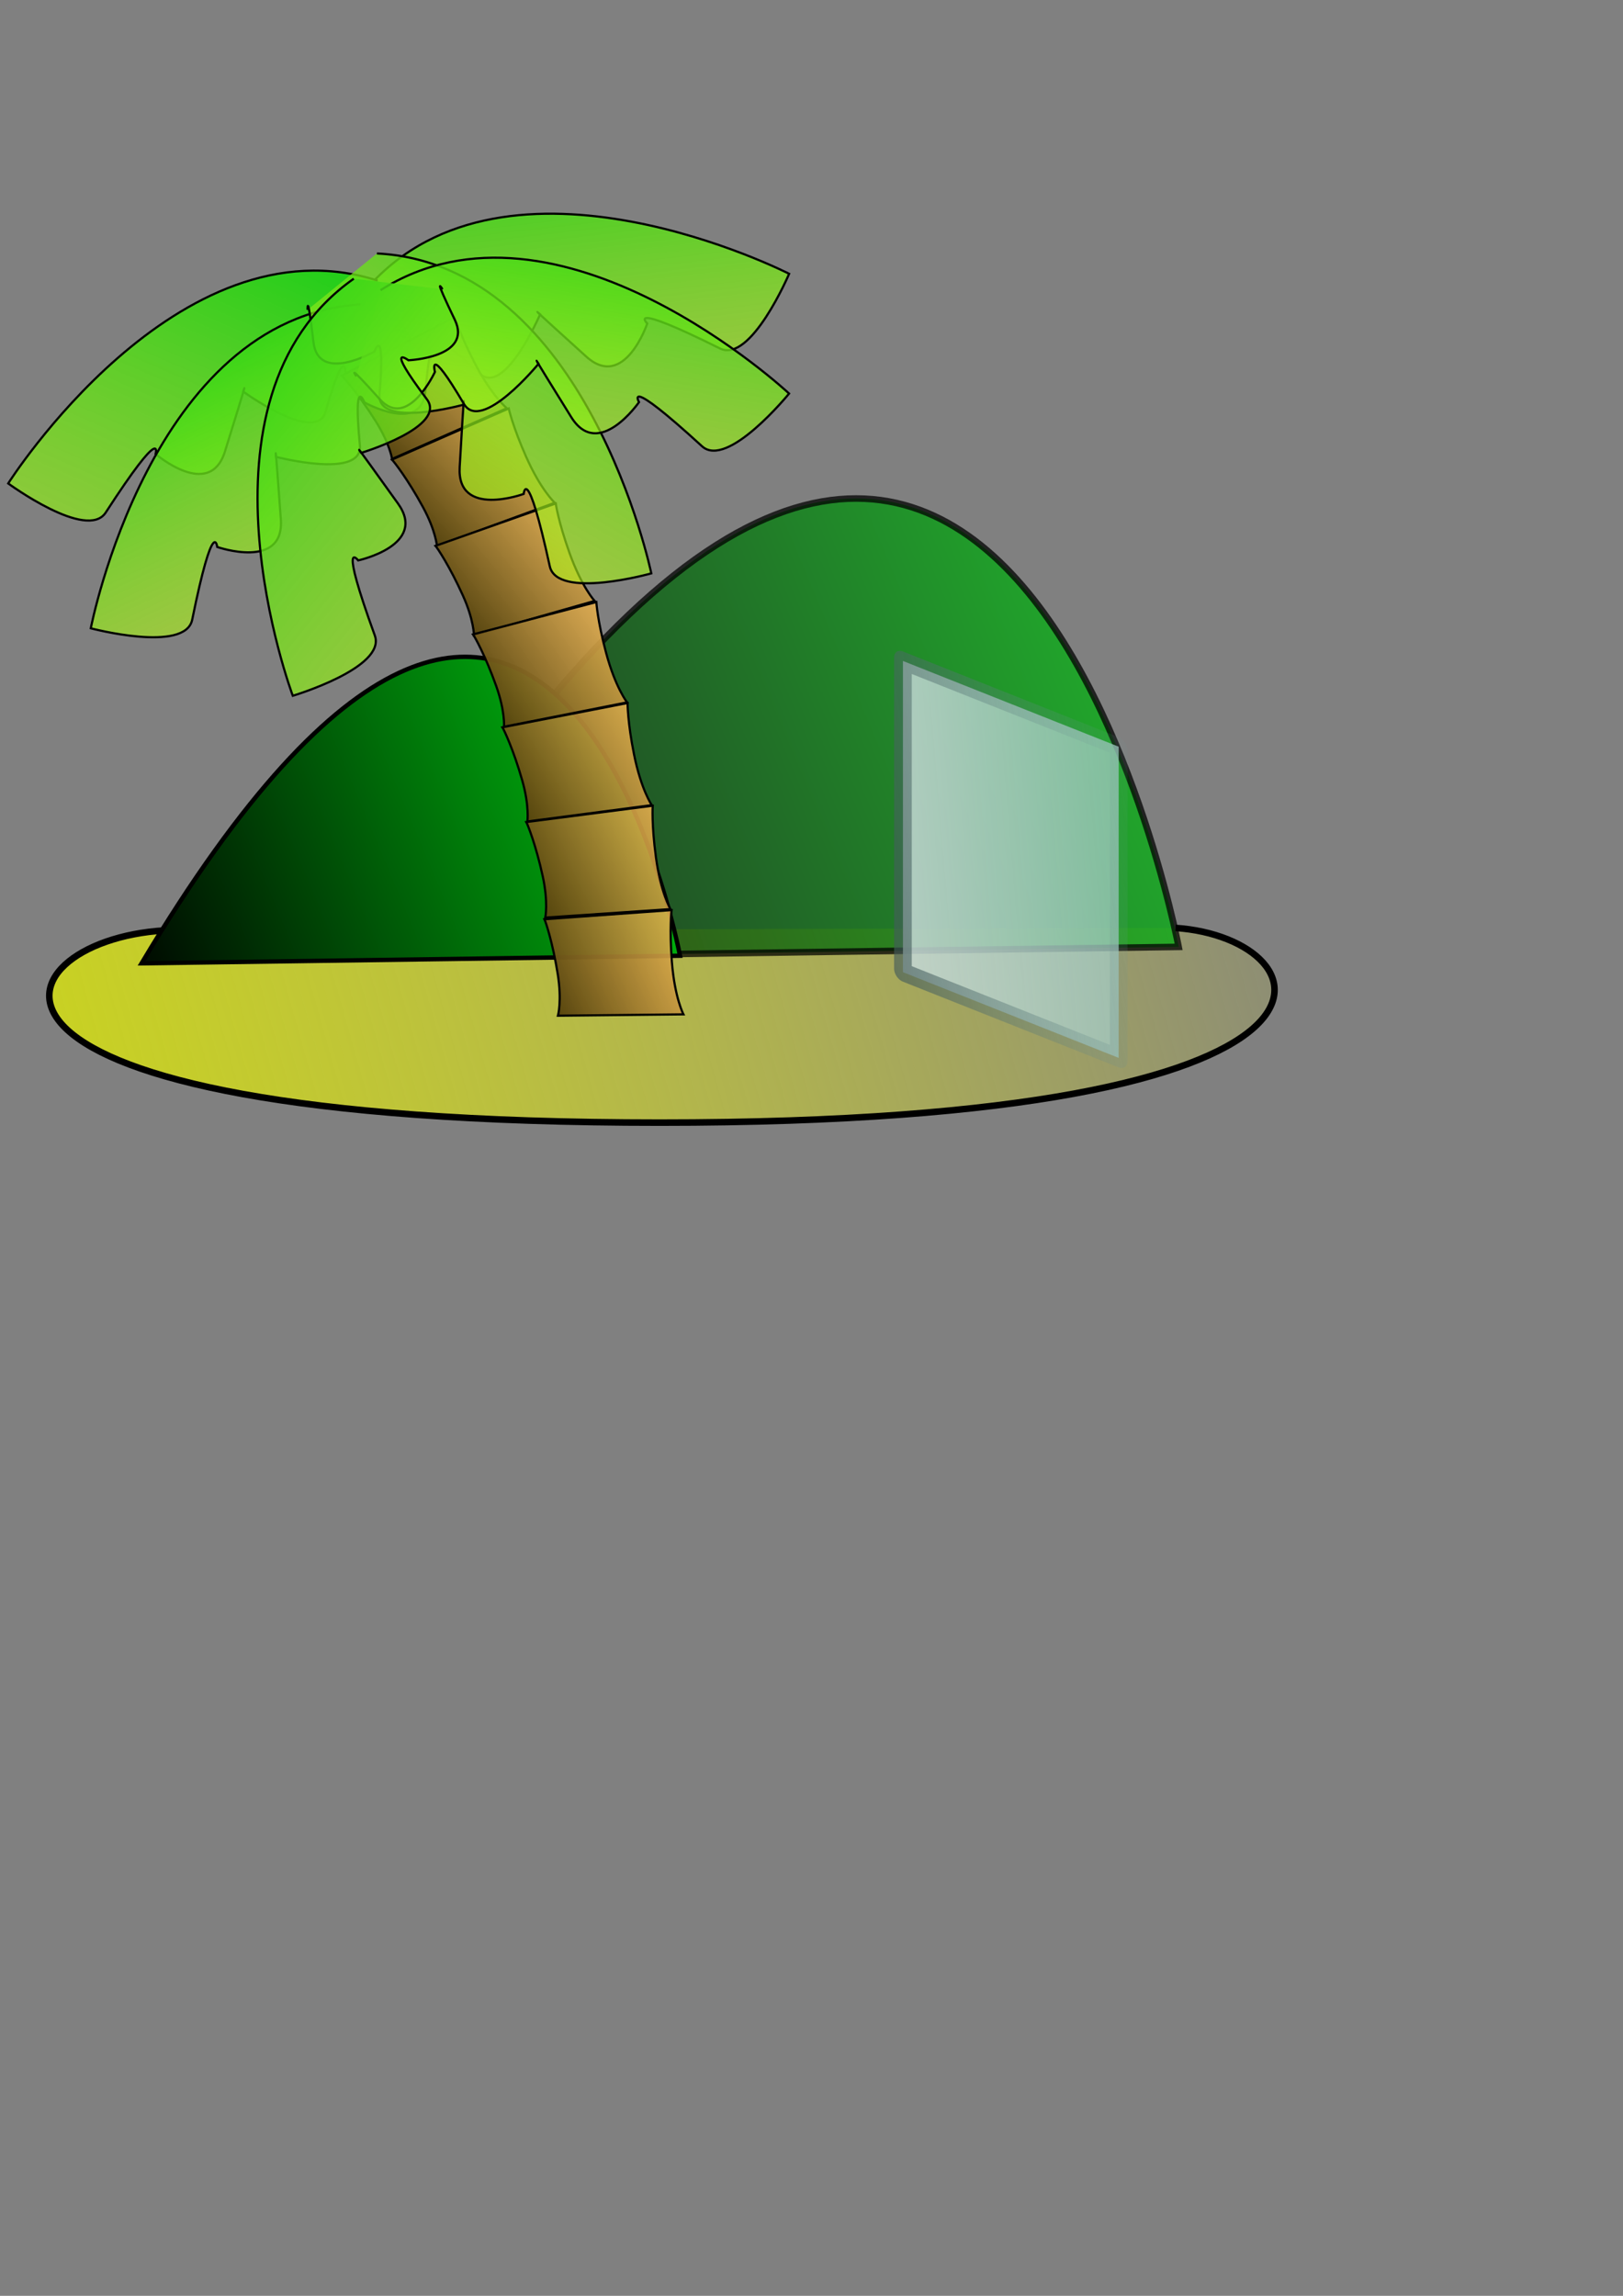<?xml version="1.0" encoding="UTF-8" standalone="no"?>
<!-- Created with Inkscape (http://www.inkscape.org/) -->
<svg
   xmlns:dc="http://purl.org/dc/elements/1.1/"
   xmlns:cc="http://web.resource.org/cc/"
   xmlns:rdf="http://www.w3.org/1999/02/22-rdf-syntax-ns#"
   xmlns:svg="http://www.w3.org/2000/svg"
   xmlns="http://www.w3.org/2000/svg"
   xmlns:xlink="http://www.w3.org/1999/xlink"
   xmlns:sodipodi="http://sodipodi.sourceforge.net/DTD/sodipodi-0.dtd"
   xmlns:inkscape="http://www.inkscape.org/namespaces/inkscape"
   width="744.094"
   height="1052.362"
   id="svg2"
   sodipodi:version="0.32"
   inkscape:version="0.44"
   sodipodi:docbase="/home/conrad/thesis/1-Survey/images"
   sodipodi:docname="island-palmtree.svg">
  <rect width="100%" height="100%" fill="#808080" stroke="none"/>
  <defs
     id="defs4">
    <linearGradient
       id="linearGradient2979">
      <stop
         style="stop-color:#212e2e;stop-opacity:1;"
         offset="0"
         id="stop2981" />
      <stop
         style="stop-color:#7ba5a5;stop-opacity:0;"
         offset="1"
         id="stop2983" />
    </linearGradient>
    <linearGradient
       id="linearGradient2951">
      <stop
         style="stop-color:#22c1c1;stop-opacity:1;"
         offset="0"
         id="stop2953" />
      <stop
         style="stop-color:#7d8989;stop-opacity:0.808;"
         offset="1"
         id="stop2955" />
    </linearGradient>
    <linearGradient
       id="linearGradient2943">
      <stop
         style="stop-color:#e4e4e4;stop-opacity:1;"
         offset="0"
         id="stop2945" />
      <stop
         style="stop-color:#90c2b8;stop-opacity:0.714;"
         offset="1"
         id="stop2947" />
    </linearGradient>
    <linearGradient
       id="linearGradient2875">
      <stop
         style="stop-color:#15cd16;stop-opacity:1;"
         offset="0"
         id="stop2877" />
      <stop
         style="stop-color:#d7fb1d;stop-opacity:0.52;"
         offset="1"
         id="stop2879" />
    </linearGradient>
    <linearGradient
       id="linearGradient2824">
      <stop
         style="stop-color:#3d3102;stop-opacity:1;"
         offset="0"
         id="stop2826" />
      <stop
         style="stop-color:#e9b250;stop-opacity:0.898;"
         offset="1"
         id="stop2828" />
    </linearGradient>
    <linearGradient
       id="linearGradient2778">
      <stop
         style="stop-color:#ccd716;stop-opacity:1;"
         offset="0"
         id="stop2780" />
      <stop
         style="stop-color:#fdff19;stop-opacity:0;"
         offset="1"
         id="stop2782" />
    </linearGradient>
    <linearGradient
       id="linearGradient2762">
      <stop
         style="stop-color:black;stop-opacity:1;"
         offset="0"
         id="stop2764" />
      <stop
         style="stop-color:#00ff14;stop-opacity:1;"
         offset="1"
         id="stop2766" />
    </linearGradient>
    <linearGradient
       inkscape:collect="always"
       xlink:href="#linearGradient2762"
       id="linearGradient2768"
       x1="64.403"
       y1="475.633"
       x2="398.033"
       y2="335.396"
       gradientUnits="userSpaceOnUse"
       gradientTransform="translate(0,2.318)" />
    <linearGradient
       inkscape:collect="always"
       xlink:href="#linearGradient2762"
       id="linearGradient2774"
       gradientUnits="userSpaceOnUse"
       x1="64.403"
       y1="475.633"
       x2="398.033"
       y2="335.396"
       gradientTransform="matrix(1.5,0,0,1.5,72.727,-219.628)" />
    <linearGradient
       inkscape:collect="always"
       xlink:href="#linearGradient2778"
       id="linearGradient2788"
       x1="-35.843"
       y1="562.689"
       x2="647.413"
       y2="370.218"
       gradientUnits="userSpaceOnUse" />
    <linearGradient
       inkscape:collect="always"
       xlink:href="#linearGradient2824"
       id="linearGradient2830"
       x1="140.807"
       y1="167.853"
       x2="200.025"
       y2="112.924"
       gradientUnits="userSpaceOnUse"
       gradientTransform="translate(0,0.617)" />
    <linearGradient
       inkscape:collect="always"
       xlink:href="#linearGradient2824"
       id="linearGradient2834"
       gradientUnits="userSpaceOnUse"
       x1="140.807"
       y1="167.853"
       x2="200.025"
       y2="112.924"
       gradientTransform="matrix(0.997,7.400801e-2,-7.400801e-2,0.997,28.754,30.997)" />
    <linearGradient
       inkscape:collect="always"
       xlink:href="#linearGradient2824"
       id="linearGradient2838"
       gradientUnits="userSpaceOnUse"
       gradientTransform="matrix(0.988,0.156,-0.156,0.988,56.592,62.19)"
       x1="140.807"
       y1="167.853"
       x2="200.025"
       y2="112.924" />
    <linearGradient
       inkscape:collect="always"
       xlink:href="#linearGradient2824"
       id="linearGradient2842"
       gradientUnits="userSpaceOnUse"
       gradientTransform="matrix(0.976,0.219,-0.219,0.976,78.756,98.087)"
       x1="140.807"
       y1="167.853"
       x2="200.025"
       y2="112.924" />
    <linearGradient
       inkscape:collect="always"
       xlink:href="#linearGradient2824"
       id="linearGradient2846"
       gradientUnits="userSpaceOnUse"
       gradientTransform="matrix(0.96,0.28,-0.28,0.96,98.536,135.556)"
       x1="140.807"
       y1="167.853"
       x2="200.025"
       y2="112.924" />
    <linearGradient
       inkscape:collect="always"
       xlink:href="#linearGradient2824"
       id="linearGradient2850"
       gradientUnits="userSpaceOnUse"
       gradientTransform="matrix(0.942,0.334,-0.334,0.942,115.089,175.199)"
       x1="140.807"
       y1="167.853"
       x2="200.025"
       y2="112.924" />
    <linearGradient
       inkscape:collect="always"
       xlink:href="#linearGradient2824"
       id="linearGradient2854"
       gradientUnits="userSpaceOnUse"
       gradientTransform="matrix(0.998,-6.446958e-2,6.446958e-2,0.998,-30.086,-29.45)"
       x1="140.807"
       y1="167.853"
       x2="200.025"
       y2="112.924" />
    <linearGradient
       inkscape:collect="always"
       xlink:href="#linearGradient2875"
       id="linearGradient2881"
       x1="78.252"
       y1="140.486"
       x2="180.243"
       y2="285.36"
       gradientUnits="userSpaceOnUse"
       gradientTransform="matrix(0.986,0.166,-0.166,0.986,45.584,-13.395)" />
    <linearGradient
       inkscape:collect="always"
       xlink:href="#linearGradient2875"
       id="linearGradient2885"
       gradientUnits="userSpaceOnUse"
       gradientTransform="matrix(0.928,-0.374,0.374,0.928,-19.471,67.557)"
       x1="58.409"
       y1="127.203"
       x2="180.924"
       y2="343.976" />
    <linearGradient
       inkscape:collect="always"
       xlink:href="#linearGradient2875"
       id="linearGradient2889"
       gradientUnits="userSpaceOnUse"
       gradientTransform="matrix(-0.984,0.18,0.18,0.984,317.975,-38.674)"
       x1="56.875"
       y1="100.632"
       x2="198.872"
       y2="270.016" />
    <linearGradient
       inkscape:collect="always"
       xlink:href="#linearGradient2875"
       id="linearGradient2893"
       gradientUnits="userSpaceOnUse"
       gradientTransform="matrix(-0.7,0.714,0.714,0.7,204.434,-68.55)"
       x1="44.561"
       y1="162.211"
       x2="188.103"
       y2="262.714" />
    <linearGradient
       inkscape:collect="always"
       xlink:href="#linearGradient2875"
       id="linearGradient2897"
       gradientUnits="userSpaceOnUse"
       gradientTransform="matrix(-0.476,0.879,0.879,0.476,141.417,-66.356)"
       x1="44.561"
       y1="162.211"
       x2="188.103"
       y2="262.714" />
    <linearGradient
       inkscape:collect="always"
       xlink:href="#linearGradient2875"
       id="linearGradient2901"
       gradientUnits="userSpaceOnUse"
       gradientTransform="matrix(0.857,0.515,-0.515,0.857,119.906,-62.314)"
       x1="72.742"
       y1="131.554"
       x2="107.107"
       y2="396.936" />
    <linearGradient
       inkscape:collect="always"
       xlink:href="#linearGradient2943"
       id="linearGradient2949"
       x1="263.885"
       y1="412.6"
       x2="605.992"
       y2="369.718"
       gradientUnits="userSpaceOnUse"
       gradientTransform="matrix(0.753,-1.606632e-7,0,1.009,145.378,-172.472)" />
    <linearGradient
       inkscape:collect="always"
       xlink:href="#linearGradient2979"
       id="linearGradient2985"
       x1="263.885"
       y1="412.6"
       x2="578.7"
       y2="334.948"
       gradientUnits="userSpaceOnUse"
       gradientTransform="matrix(0.753,-1.606632e-7,0,1.009,145.378,-172.472)" />
  </defs>
  <sodipodi:namedview
     id="base"
     pagecolor="#ffffff"
     bordercolor="#666666"
     borderopacity="1.0"
     gridtolerance="10000"
     guidetolerance="10"
     objecttolerance="10"
     inkscape:pageopacity="0.0"
     inkscape:pageshadow="2"
     inkscape:zoom="0.86282082"
     inkscape:cx="372.04724"
     inkscape:cy="479.82152"
     inkscape:document-units="px"
     inkscape:current-layer="layer1"
     inkscape:window-width="993"
     inkscape:window-height="1110"
     inkscape:window-x="664"
     inkscape:window-y="24" />
  <g
     inkscape:label="Layer 1"
     inkscape:groupmode="layer"
     id="layer1">
    <path
       style="fill:url(#linearGradient2788);fill-rule:evenodd;stroke:black;stroke-width:3;stroke-linecap:butt;stroke-linejoin:miter;stroke-opacity:1;fill-opacity:1.0;opacity:1;stroke-miterlimit:4;stroke-dasharray:none"
       d="M 75.334,426.508 C -2.318,431.144 -40.653,514.591 302.496,514.591 C 642.08,514.591 608.469,429.985 538.93,425.349"
       id="path2776"
       sodipodi:nodetypes="csc" />
    <path
       id="path2770"
       d="M 170.082,439.257 C 451.716,-31.872 540.379,434.041 540.379,434.041 L 170.082,439.257 z "
       style="opacity:0.742;fill:url(#linearGradient2774);fill-opacity:1;fill-rule:evenodd;stroke:black;stroke-width:3;stroke-linecap:butt;stroke-linejoin:miter;stroke-miterlimit:4;stroke-dasharray:none;stroke-opacity:1" />
    <path
       style="opacity:1;fill:url(#linearGradient2768);fill-opacity:1;fill-rule:evenodd;stroke:black;stroke-width:2;stroke-linecap:butt;stroke-linejoin:miter;stroke-miterlimit:4;stroke-dasharray:none;stroke-opacity:1"
       d="M 64.903,441.575 C 252.66,127.489 311.768,438.098 311.768,438.098 L 64.903,441.575 z "
       id="path1874" />
    <g
       id="g2903"
       transform="translate(-13.908,-3.477)">
      <path
         inkscape:transform-center-y="33.363866"
         inkscape:transform-center-x="-7.8466909"
         sodipodi:nodetypes="ccscscscsc"
         id="path2895"
         d="M 182.588,135.156 C 246.639,63.076 375.703,128.977 375.703,128.977 C 375.703,128.977 358.107,170.232 343.996,163.212 C 299.857,141.253 310.659,151.758 310.659,151.758 C 310.659,151.758 300.189,182.762 282.682,166.926 C 252.551,139.673 261.529,147.571 261.529,147.571 C 261.529,147.571 245.178,185.543 233.683,174.671 C 209.689,151.976 216.907,164.273 216.907,164.273 C 216.907,164.273 212.356,193.522 196.064,183.303 C 175.311,170.285 182.814,176.132 182.814,176.132"
         style="fill:url(#linearGradient2897);fill-opacity:1;fill-rule:evenodd;stroke:black;stroke-width:1px;stroke-linecap:butt;stroke-linejoin:miter;stroke-opacity:1" />
      <path
         style="fill:url(#linearGradient2901);fill-opacity:1;fill-rule:evenodd;stroke:black;stroke-width:1px;stroke-linecap:butt;stroke-linejoin:miter;stroke-opacity:1"
         d="M 187.04,132.095 C 95.217,102.655 17.668,225.075 17.668,225.075 C 17.668,225.075 53.814,251.628 62.387,238.403 C 89.203,197.035 85.252,211.576 85.252,211.576 C 85.252,211.576 110.046,232.933 117.055,210.391 C 129.117,171.596 125.41,182.963 125.41,182.963 C 125.41,182.963 158.812,207.325 163.173,192.116 C 172.274,160.368 172.32,174.627 172.32,174.627 C 172.32,174.627 191.126,197.487 199.947,180.398 C 211.184,158.629 207.702,167.48 207.702,167.48"
         id="path2899"
         sodipodi:nodetypes="ccscscscsc" />
      <g
         style="opacity:1"
         transform="matrix(1,-1.743245e-2,1.743245e-2,1,58.782,92.519)"
         id="g2856">
        <path
           style="fill:url(#linearGradient2830);fill-opacity:1;fill-rule:evenodd;stroke:black;stroke-width:1px;stroke-linecap:butt;stroke-linejoin:miter;stroke-opacity:1"
           d="M 132.667,123.951 L 186.597,101.449 C 186.597,101.449 188.288,109.837 194.244,123.861 C 200.707,139.081 206.931,145.024 206.931,145.024 L 152.596,163.898 C 152.596,163.898 152.156,156.82 146.499,145.971 C 139.712,132.954 133.51,124.794 132.667,123.951 z "
           id="path2822"
           sodipodi:nodetypes="ccsccsc" />
        <path
           sodipodi:nodetypes="ccsccsc"
           id="path2832"
           d="M 151.93,163.811 L 207.378,145.363 C 207.378,145.363 208.443,153.852 213.345,168.279 C 218.663,183.935 224.431,190.323 224.431,190.323 L 168.847,205.124 C 168.847,205.124 168.933,198.033 164.094,186.795 C 158.289,173.311 152.708,164.714 151.93,163.811 z "
           style="fill:url(#linearGradient2834);fill-opacity:1;fill-rule:evenodd;stroke:black;stroke-width:1px;stroke-linecap:butt;stroke-linejoin:miter;stroke-opacity:1" />
        <path
           style="fill:url(#linearGradient2838);fill-opacity:1;fill-rule:evenodd;stroke:black;stroke-width:1px;stroke-linecap:butt;stroke-linejoin:miter;stroke-opacity:1"
           d="M 168.423,204.687 L 225.201,190.863 C 225.201,190.863 225.564,199.412 229.262,214.193 C 233.274,230.233 238.497,237.074 238.497,237.074 L 181.884,247.252 C 181.884,247.252 182.552,240.191 178.655,228.594 C 173.979,214.678 169.124,205.651 168.423,204.687 z "
           id="path2836"
           sodipodi:nodetypes="ccsccsc" />
        <path
           sodipodi:nodetypes="ccsccsc"
           id="path2840"
           d="M 181.15,247.509 L 238.702,237.381 C 238.702,237.381 238.513,245.935 241.248,260.924 C 244.217,277.19 248.987,284.354 248.987,284.354 L 191.835,290.854 C 191.835,290.854 192.958,283.852 189.818,272.027 C 186.05,257.838 181.788,248.517 181.15,247.509 z "
           style="fill:url(#linearGradient2842);fill-opacity:1;fill-rule:evenodd;stroke:black;stroke-width:1px;stroke-linecap:butt;stroke-linejoin:miter;stroke-opacity:1" />
        <path
           style="fill:url(#linearGradient2846);fill-opacity:1;fill-rule:evenodd;stroke:black;stroke-width:1px;stroke-linecap:butt;stroke-linejoin:miter;stroke-opacity:1"
           d="M 191.338,291.117 L 249.413,284.626 C 249.413,284.626 248.686,293.151 250.474,308.282 C 252.414,324.703 256.725,332.153 256.725,332.153 L 199.277,335.048 C 199.277,335.048 200.838,328.13 198.447,316.131 C 195.578,301.734 191.911,292.163 191.338,291.117 z "
           id="path2844"
           sodipodi:nodetypes="ccsccsc" />
        <path
           sodipodi:nodetypes="ccsccsc"
           id="path2848"
           d="M 198.882,335.793 L 257.232,332.619 C 257.232,332.619 256.022,341.089 256.945,356.297 C 257.947,372.802 261.826,380.485 261.826,380.485 L 204.307,380.104 C 204.307,380.104 206.259,373.287 204.556,361.171 C 202.511,346.634 199.395,336.869 198.882,335.793 z "
           style="fill:url(#linearGradient2850);fill-opacity:1;fill-rule:evenodd;stroke:black;stroke-width:1px;stroke-linecap:butt;stroke-linejoin:miter;stroke-opacity:1" />
        <path
           sodipodi:nodetypes="ccsccsc"
           id="path2852"
           d="M 110.256,85.074 L 162.624,59.143 C 162.624,59.143 164.852,67.404 171.7,81.015 C 179.13,95.786 185.725,101.316 185.725,101.316 L 132.719,123.654 C 132.719,123.654 131.824,116.619 125.48,106.157 C 117.867,93.605 111.152,85.861 110.256,85.074 z "
           style="fill:url(#linearGradient2854);fill-opacity:1;fill-rule:evenodd;stroke:black;stroke-width:1px;stroke-linecap:butt;stroke-linejoin:miter;stroke-opacity:1" />
      </g>
      <path
         sodipodi:nodetypes="ccscscscsc"
         id="path2865"
         d="M 179.165,142.995 C 82.937,149.174 55.53,291.475 55.53,291.475 C 55.53,291.475 98.883,302.97 102.025,287.526 C 111.854,239.216 113.495,254.195 113.495,254.195 C 113.495,254.195 144.382,265.005 142.661,241.461 C 139.7,200.942 140.407,212.878 140.407,212.878 C 140.407,212.878 180.405,223.337 178.901,207.587 C 175.762,174.709 181.019,187.964 181.019,187.964 C 181.019,187.964 206.882,202.363 208.843,183.232 C 211.341,158.861 211.337,168.373 211.337,168.373"
         style="fill:url(#linearGradient2881);fill-opacity:1;fill-rule:evenodd;stroke:black;stroke-width:1px;stroke-linecap:butt;stroke-linejoin:miter;stroke-opacity:1" />
      <path
         inkscape:transform-center-y="22.581696"
         inkscape:transform-center-x="27.768806"
         sodipodi:nodetypes="ccscscscsc"
         id="path2887"
         d="M 186.707,119.663 C 283.016,124.427 312.511,266.309 312.511,266.309 C 312.511,266.309 269.332,278.441 265.963,263.044 C 255.424,214.884 254.004,229.885 254.004,229.885 C 254.004,229.885 223.28,241.148 224.654,217.582 C 227.019,177.024 226.488,188.969 226.488,188.969 C 226.488,188.969 186.647,200.014 187.92,184.244 C 190.576,151.324 185.514,164.654 185.514,164.654 C 185.514,164.654 159.865,179.431 157.623,160.331 C 154.768,136 154.911,145.51 154.911,145.51"
         style="fill:url(#linearGradient2889);fill-opacity:1;fill-rule:evenodd;stroke:black;stroke-width:1px;stroke-linecap:butt;stroke-linejoin:miter;stroke-opacity:1" />
      <path
         style="fill:url(#linearGradient2893);fill-opacity:1;fill-rule:evenodd;stroke:black;stroke-width:1px;stroke-linecap:butt;stroke-linejoin:miter;stroke-opacity:1"
         d="M 188.366,136.496 C 269.829,84.903 375.681,183.877 375.681,183.877 C 375.681,183.877 347.377,218.67 335.753,208.027 C 299.393,174.734 306.875,187.814 306.875,187.814 C 306.875,187.814 288.251,214.722 275.797,194.668 C 254.362,160.155 260.811,170.224 260.811,170.224 C 260.811,170.224 234.611,202.206 226.565,188.582 C 209.769,160.145 213.311,173.957 213.311,173.957 C 213.311,173.957 200.861,200.813 188.025,186.493 C 171.673,168.251 177.27,175.941 177.27,175.941"
         id="path2891"
         sodipodi:nodetypes="ccscscscsc"
         inkscape:transform-center-x="4.0103613"
         inkscape:transform-center-y="29.078712" />
      <path
         style="fill:url(#linearGradient2885);fill-opacity:1;fill-rule:evenodd;stroke:black;stroke-width:1px;stroke-linecap:butt;stroke-linejoin:miter;stroke-opacity:1"
         d="M 176.099,131.228 C 97.245,186.727 148.144,322.409 148.144,322.409 C 148.144,322.409 191.123,309.586 185.742,294.772 C 168.91,248.435 178.128,260.355 178.128,260.355 C 178.128,260.355 210.116,253.454 196.359,234.27 C 172.684,201.254 179.517,211.066 179.517,211.066 C 179.517,211.066 219.093,199.109 209.589,186.46 C 189.751,160.056 201.154,168.617 201.154,168.617 C 201.154,168.617 230.729,167.399 222.416,150.058 C 211.826,127.966 216.787,136.082 216.787,136.082"
         id="path2883"
         sodipodi:nodetypes="ccscscscsc" />
    </g>
    <rect
       style="opacity:1;color:black;fill:url(#linearGradient2949);fill-opacity:1;fill-rule:evenodd;stroke:url(#linearGradient2985);stroke-width:8.716;stroke-linecap:round;stroke-linejoin:round;marker:none;marker-mid:none;stroke-miterlimit:4;stroke-dasharray:none;stroke-dashoffset:0;stroke-opacity:1;visibility:visible;display:inline;overflow:visible"
       id="rect2925"
       width="106.476"
       height="142.649"
       x="445.605"
       y="138.55"
       transform="matrix(0.929,0.369,0,1,0,0)" />
  </g>
</svg>
